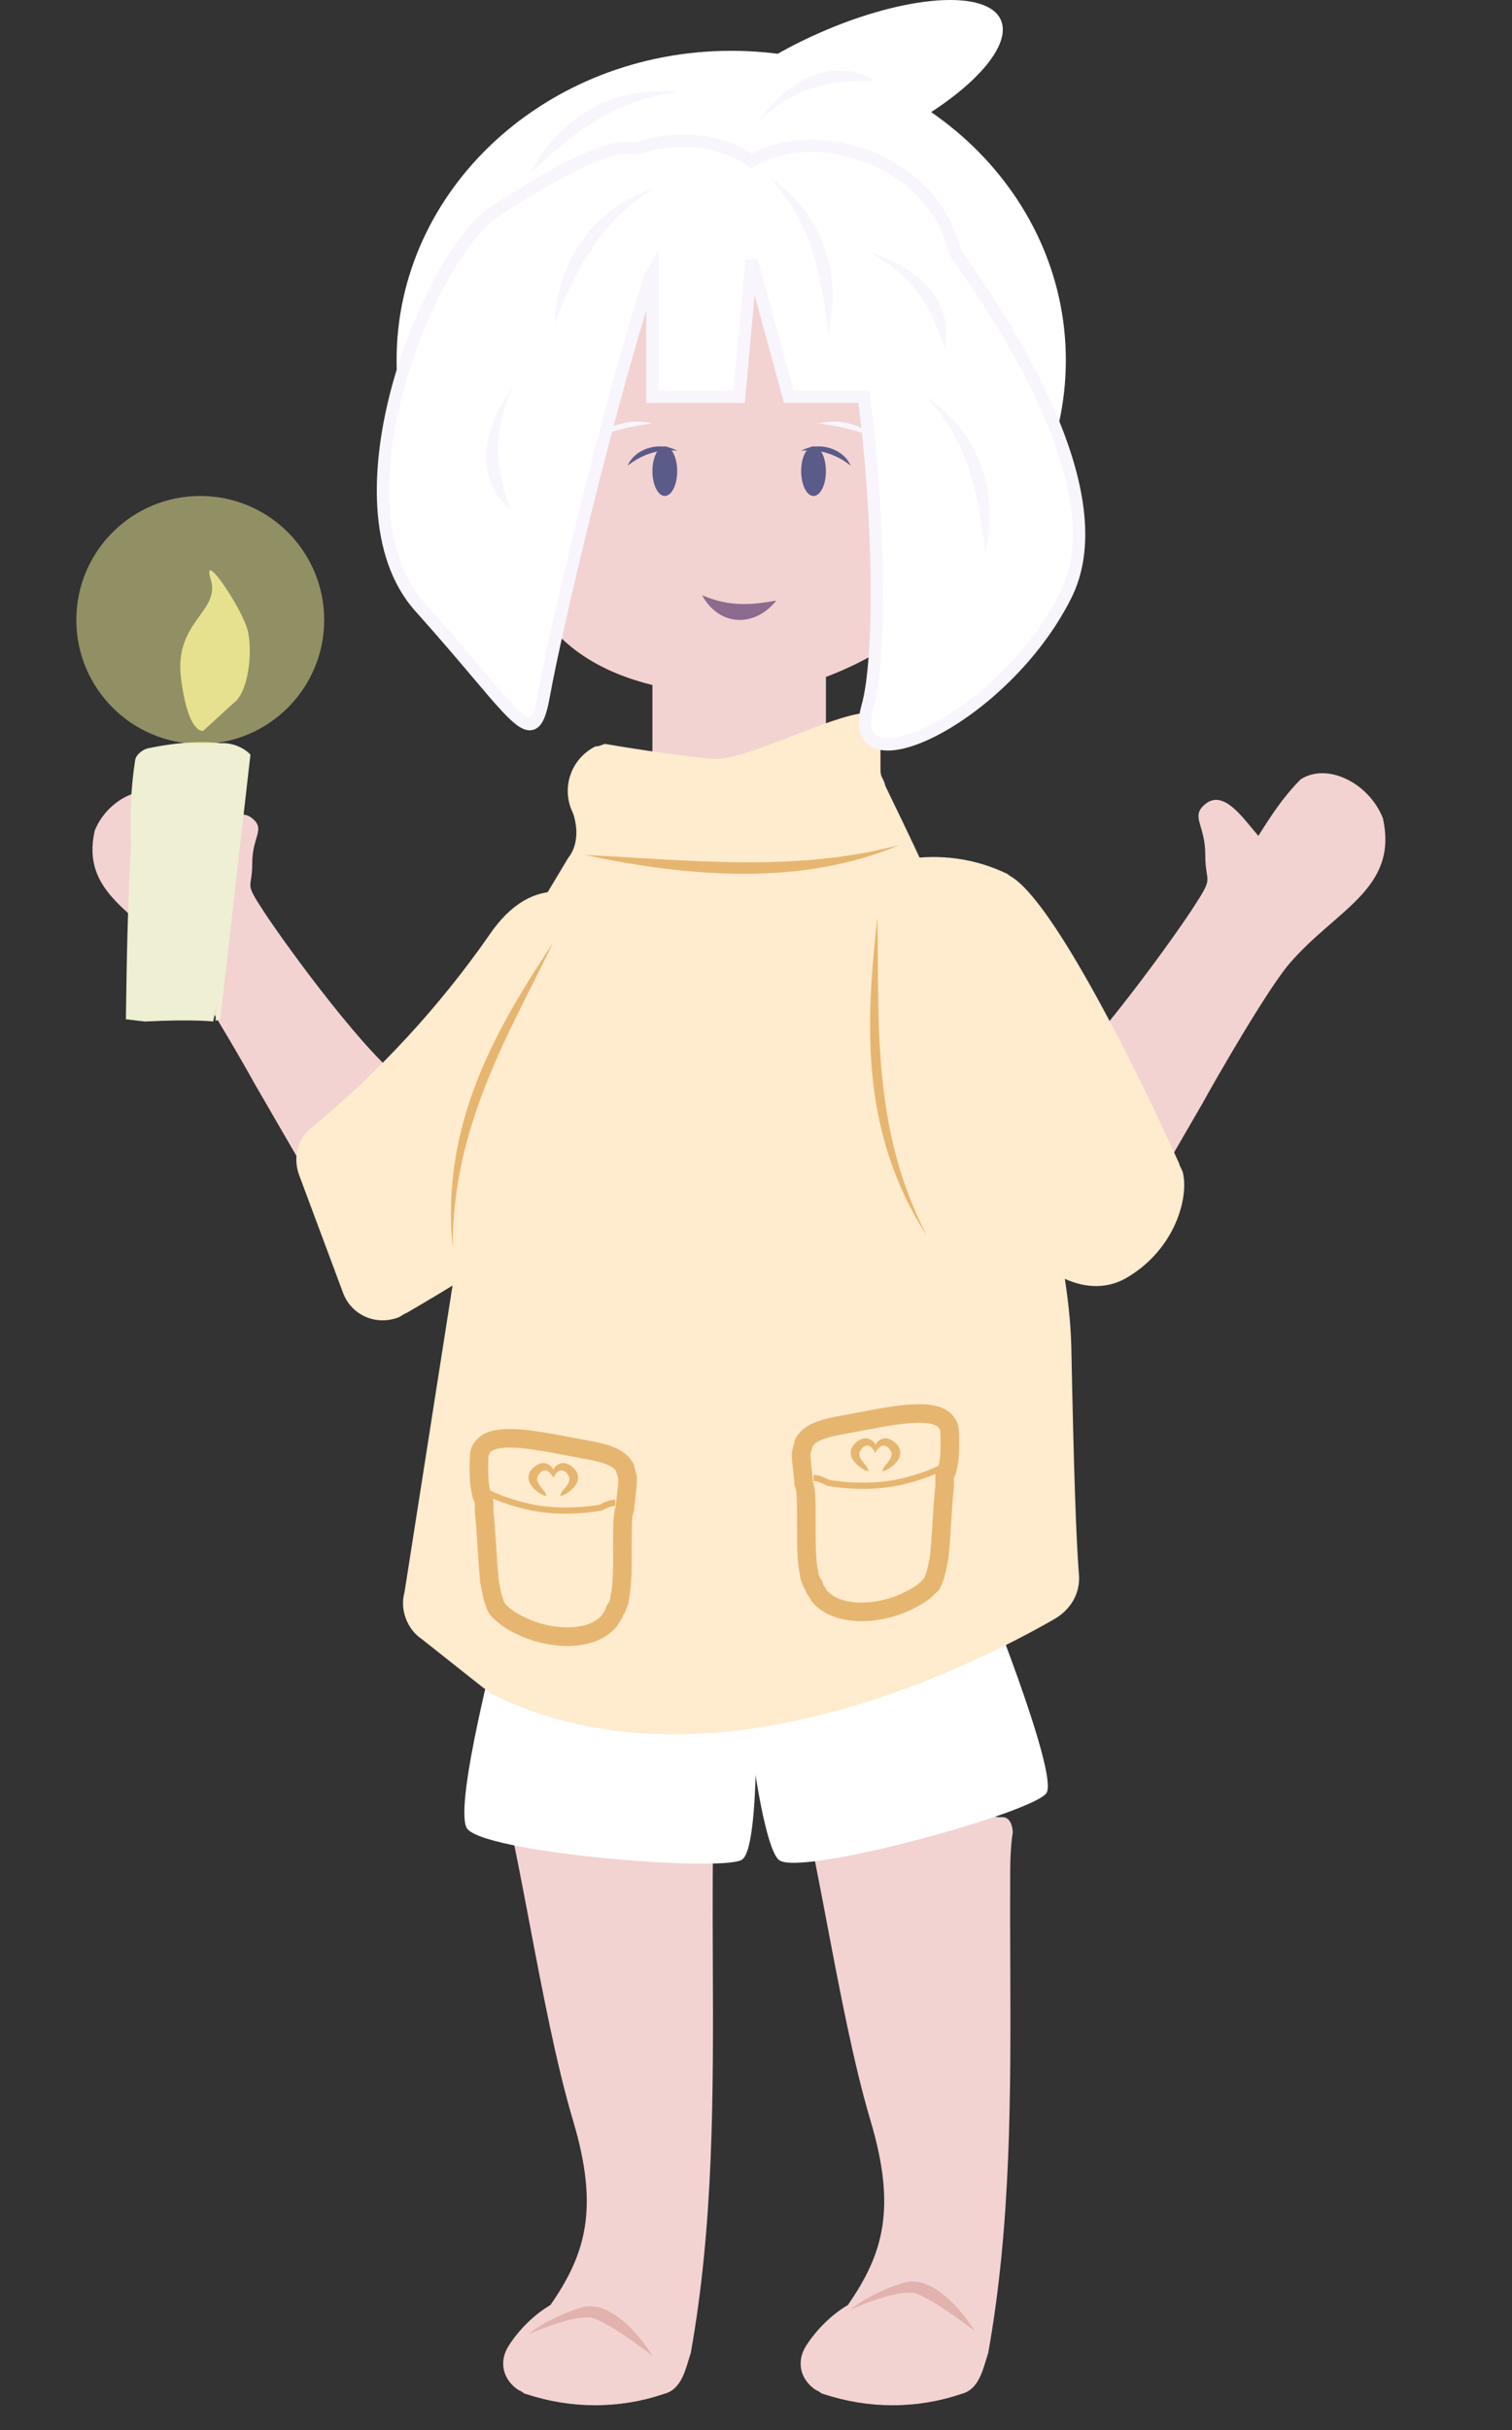 <?xml version="1.0" encoding="UTF-8"?> <svg xmlns="http://www.w3.org/2000/svg" width="61" height="98" viewBox="0 0 61 98" fill="none"><rect x="0" y="0" width="61" height="98" fill="#333333" stroke="none"/> <path fill-rule="evenodd" clip-rule="evenodd" d="M41.311 44.684C40.717 45.017 40.129 45.346 39.563 45.682L39.348 45.811C40.436 47.671 39.491 45.725 39.563 45.682L40.384 44.7L40.613 44.562C40.653 44.771 40.793 45.109 41.156 45.588C41.605 46.18 42.027 46.438 42.984 47.023C43.267 47.196 43.598 47.397 43.989 47.645C44.576 48.016 44.864 48.197 45.048 48.29L44.616 48.974L45.569 49.576L48.509 44.501C49.083 43.457 51.138 39.887 52.019 38.86C53.895 36.673 56.433 35.845 55.789 32.989C55.222 31.564 53.535 30.735 52.473 31.429C51.763 32.143 51.289 32.881 50.767 33.706C50.165 33.021 49.379 31.807 48.626 32.425C48.008 32.933 48.626 33.236 48.626 34.474C48.626 35.712 49.027 35.243 48.099 36.664C47.17 38.084 43.16 43.647 41.311 44.684Z" fill="#F2D3D1"></path> <rect width="7" height="6" transform="matrix(-1 0 0 1 33.321 27)" fill="#F2D3D1"></rect> <path fill-rule="evenodd" clip-rule="evenodd" d="M22.347 73.749C22.108 73.829 21.897 73.973 21.748 74.147C21.732 73.993 21.716 73.837 21.701 73.68L22.347 73.749ZM28.862 73.874C28.766 74.466 28.752 75.173 28.754 75.781C28.749 76.896 28.753 78.012 28.758 79.129C28.779 84.402 28.799 89.688 27.868 94.887C27.838 94.975 27.81 95.07 27.78 95.168C27.615 95.717 27.416 96.38 26.789 96.535C24.966 97.15 23.042 97.14 21.215 96.538C21.166 96.53 21.121 96.498 21.075 96.465C21.03 96.432 20.985 96.4 20.935 96.391C20.293 95.983 20.109 95.244 20.518 94.601C20.927 93.958 21.533 93.348 22.206 92.951C23.661 90.858 24.165 89.015 23.116 85.501C22.444 83.247 21.885 80.304 21.354 77.512C21.057 75.949 20.769 74.434 20.475 73.114C20.441 72.703 20.785 72.455 21.097 72.405L28.351 73.284C28.663 73.233 28.828 73.463 28.862 73.874Z" fill="#F2D3D1"></path> <path fill-rule="evenodd" clip-rule="evenodd" d="M34.347 73.749C34.108 73.829 33.897 73.973 33.748 74.147C33.732 73.993 33.717 73.837 33.701 73.68L34.347 73.749ZM40.862 73.874C40.766 74.466 40.752 75.173 40.754 75.781C40.749 76.896 40.754 78.012 40.758 79.129C40.779 84.402 40.799 89.688 39.868 94.887C39.838 94.975 39.81 95.07 39.78 95.168C39.615 95.717 39.416 96.38 38.789 96.535C36.966 97.15 35.042 97.14 33.215 96.538C33.166 96.53 33.121 96.498 33.075 96.465C33.03 96.432 32.985 96.4 32.935 96.391C32.293 95.983 32.109 95.244 32.518 94.601C32.927 93.958 33.533 93.348 34.206 92.951C35.661 90.858 36.164 89.015 35.116 85.501C34.444 83.247 33.885 80.304 33.354 77.512C33.057 75.949 32.769 74.434 32.475 73.114C32.441 72.703 32.785 72.455 33.097 72.405L40.35 73.284C40.663 73.233 40.828 73.463 40.862 73.874Z" fill="#F2D3D1"></path> <path d="M20.121 65.9C20.121 65.9 18.321 72.7 18.821 73.7C19.321 74.7 29.021 75.5 29.921 75C30.821 74.5 30.421 65.9 30.421 65.9H20.121Z" fill="white"></path> <path d="M29.921 67.3C29.921 67.3 30.621 74.3 31.421 75C32.221 75.7 41.721 73.1 42.221 72.3C42.721 71.5 39.521 63.6 39.521 63.6L29.921 67.3Z" fill="white"></path> <path fill-rule="evenodd" clip-rule="evenodd" d="M16.667 43.877C17.194 44.172 17.716 44.464 18.218 44.763L18.409 44.877C17.444 46.527 18.282 44.801 18.218 44.763L17.489 43.891L17.286 43.768C17.251 43.954 17.126 44.254 16.804 44.679C16.406 45.205 16.032 45.433 15.182 45.952C14.931 46.105 14.638 46.284 14.29 46.504C13.77 46.833 13.514 46.994 13.351 47.077L13.735 47.683L12.889 48.218L10.28 43.715C9.771 42.789 7.948 39.621 7.166 38.709C5.502 36.769 3.249 36.034 3.821 33.5C4.323 32.236 5.821 31.5 6.763 32.116C7.393 32.749 7.814 33.404 8.276 34.136C8.811 33.529 9.508 32.452 10.176 33C10.725 33.45 10.176 33.719 10.176 34.818C10.176 35.916 9.821 35.5 10.644 36.761C11.468 38.021 15.026 42.957 16.667 43.877Z" fill="#F2D3D1"></path> <path d="M23.121 32.8C22.621 31.8 23.021 30.6 24.021 30.1C24.221 30.1 24.321 30 24.421 30C24.421 30 27.321 30.5 28.821 30.6C30.321 30.7 35.221 27.9 35.521 29C35.321 31 35.321 30 35.521 29.6V31C35.521 31.4 35.621 31.3 35.721 31.7C37.021 34.4 43.021 46.4 43.221 54.3C43.321 59.4 43.421 62.1 43.521 63.4C43.621 64.2 43.221 64.9 42.521 65.3C39.021 67.3 28.421 72.6 19.821 68.3L19.421 68L17.021 66.1C16.421 65.7 16.121 64.9 16.321 64.2L20.221 39.3L20.521 38.6L22.921 34.6C23.321 34.1 23.321 33.4 23.121 32.8Z" fill="#FFEBCD"></path> <path d="M27.303 44.853C28.294 42.144 27.443 39.057 25.25 37.222C23.683 35.852 21.53 35.036 19.716 37.739C17.73 40.587 15.285 43.237 12.625 45.424C12.016 45.881 11.792 46.655 12.077 47.409L13.837 52.127C14.146 52.978 15.089 53.471 16.037 53.138C16.134 53.114 16.305 52.97 16.402 52.947C19.739 51.007 26.44 46.811 27.23 44.974L27.303 44.853Z" fill="#FFEBCD"></path> <path d="M36.296 34.07C32.312 35.764 27.707 35.348 23.593 34.475C27.826 34.688 32.143 35.188 36.296 34.07Z" fill="#E6B670"></path> <path d="M22.321 38C20.504 41.749 18.256 45.402 18.264 50.296C17.763 45.241 20.091 41.392 22.321 38Z" fill="#E6B670"></path> <path d="M32.321 58.67C32.321 58.478 32.426 58.285 32.426 58.188C32.637 57.803 33.058 57.61 34.216 57.417C35.794 57.127 37.794 56.645 38.216 57.417C38.321 57.513 38.321 57.803 38.321 58.188C38.321 58.188 38.321 58.188 38.321 58.285C38.321 58.478 38.321 58.863 38.216 59.249C38.216 59.346 38.11 59.442 38.11 59.538C38.11 59.731 38.11 59.828 38.11 59.924C38.005 60.985 38.005 61.564 37.9 62.721C37.794 63.396 37.689 63.685 37.584 63.878C37.479 63.975 37.268 64.264 36.637 64.553C35.479 65.132 33.794 65.228 33.058 64.361C32.952 64.168 32.847 64.071 32.847 63.975C32.847 63.878 32.742 63.878 32.742 63.782C32.742 63.782 32.637 63.589 32.637 63.396C32.531 63.01 32.531 62.046 32.531 62.046C32.531 60.214 32.531 60.117 32.426 59.828C32.426 59.635 32.321 58.96 32.321 58.67Z" fill="#FFEBCD" stroke="#E6B670" stroke-width="0.75" stroke-miterlimit="10"></path> <path d="M38.321 59C37.821 59.3 37.121 59.6 36.121 59.8C35.021 60 34.021 59.9 33.421 59.8C33.221 59.7 33.021 59.6 32.821 59.6" stroke="#E6B670" stroke-width="0.25" stroke-miterlimit="10"></path> <path d="M16 14.525C16 21.415 22.044 27 29.5 27C36.956 27 43 21.415 43 14.525C43 7.635 36.956 2.049 29.5 2.049C22.044 2.049 16 7.635 16 14.525Z" fill="white"></path> <path d="M35.022 5.888C38.525 4.343 40.924 2.07 40.38 0.811C39.837 -0.448 36.556 -0.216 33.053 1.329C29.55 2.874 27.151 5.147 27.695 6.406C28.238 7.664 31.519 7.433 35.022 5.888Z" fill="white"></path> <path d="M39.321 20.5C38.861 16.823 36.89 12.103 37.038 11L22.421 11.473C22.421 11.788 22.244 13.175 21.535 16.2C20.649 19.982 20.821 19.136 20.821 21.5C20.821 23.864 22.421 28 29.821 28C33.821 28 39.821 24.5 39.321 20.5Z" fill="#F2D3D1"></path> <ellipse cx="0.5" cy="1" rx="0.5" ry="1" transform="matrix(-1 0 0 1 33.321 18)" fill="#5B5B89"></ellipse> <ellipse cx="0.5" cy="1" rx="0.5" ry="1" transform="matrix(-1 0 0 1 27.321 18)" fill="#5B5B89"></ellipse> <path d="M28.321 24C29.035 25.295 30.464 25.295 31.321 24.216C30.178 24.432 29.321 24.432 28.321 24Z" fill="#8B6C8E"></path> <path d="M34.321 18.779C34.021 18.079 33.021 17.779 32.321 18.179C33.121 18.079 33.821 18.379 34.321 18.779Z" fill="#5B5B89"></path> <path d="M25.321 18.779C25.621 18.079 26.621 17.779 27.321 18.179C26.521 18.079 25.821 18.379 25.321 18.779Z" fill="#5B5B89"></path> <path d="M35.321 17.675C34.721 17.075 33.821 16.875 33.021 17.075C33.821 17.175 34.721 17.375 35.321 17.675Z" fill="#F8F5FC"></path> <path d="M24.021 17.675C24.621 17.075 25.521 16.875 26.321 17.075C25.521 17.175 24.621 17.375 24.021 17.675Z" fill="#F8F5FC"></path> <path fill-rule="evenodd" clip-rule="evenodd" d="M30.321 6.5C32.821 5 37.121 6.3 38.321 9.5C38.411 9.742 38.49 9.98 38.559 10.215C41.273 14.022 44.91 20.179 43 24C40.5 29 34 32 35 28.5C35.55 26.574 35.501 20.755 34.821 15.79V16H31.821L30.321 10.5L29.821 16H26.321V11L26.253 11.112C24.506 16.479 22.397 25.489 21.95 27.986C21.604 29.922 21.227 29.477 19.223 27.109C18.624 26.402 17.881 25.523 16.95 24.486C13.217 20.325 17.312 10.239 20 8.5C23.342 6.337 24.881 5.798 25.619 6.001C27.339 5.434 29.164 5.633 30.321 6.5Z" fill="white"></path> <path d="M38.321 9.5L38.555 9.412L38.555 9.412L38.321 9.5ZM30.321 6.5L30.449 6.714L30.305 6.801L30.171 6.7L30.321 6.5ZM38.559 10.215L38.355 10.36L38.331 10.326L38.319 10.285L38.559 10.215ZM43 24L43.224 24.112L43.224 24.112L43 24ZM35 28.5L35.24 28.569L35.24 28.569L35 28.5ZM34.821 15.79H34.571L35.069 15.756L34.821 15.79ZM34.821 16H35.071V16.25H34.821V16ZM31.821 16V16.25H31.63L31.58 16.066L31.821 16ZM30.321 10.5L30.072 10.477L30.562 10.434L30.321 10.5ZM29.821 16L30.07 16.023L30.049 16.25H29.821V16ZM26.321 16V16.25H26.071V16H26.321ZM26.321 11L26.106 10.871L26.571 10.098V11H26.321ZM26.253 11.112L26.016 11.035L26.025 11.008L26.039 10.984L26.253 11.112ZM21.95 27.986L22.196 28.03L22.196 28.03L21.95 27.986ZM19.223 27.109L19.032 27.27L19.032 27.27L19.223 27.109ZM16.95 24.486L17.136 24.319L17.136 24.319L16.95 24.486ZM20 8.5L20.136 8.71L20.136 8.71L20 8.5ZM25.619 6.001L25.697 6.238L25.625 6.262L25.552 6.242L25.619 6.001ZM38.087 9.588C37.518 8.071 36.209 6.992 34.726 6.474C33.239 5.954 31.62 6.012 30.449 6.714L30.192 6.286C31.521 5.488 33.302 5.446 34.891 6.002C36.483 6.558 37.924 7.729 38.555 9.412L38.087 9.588ZM38.319 10.285C38.252 10.056 38.175 9.824 38.087 9.588L38.555 9.412C38.648 9.66 38.729 9.904 38.799 10.145L38.319 10.285ZM42.776 23.888C43.681 22.08 43.286 19.675 42.282 17.196C41.283 14.73 39.708 12.257 38.355 10.36L38.762 10.07C40.124 11.979 41.725 14.489 42.745 17.008C43.761 19.514 44.23 22.099 43.224 24.112L42.776 23.888ZM35.24 28.569C35.122 28.983 35.128 29.26 35.19 29.432C35.245 29.588 35.356 29.686 35.54 29.735C35.737 29.786 36.017 29.778 36.373 29.69C36.725 29.603 37.132 29.443 37.573 29.215C39.343 28.3 41.552 26.336 42.776 23.888L43.224 24.112C41.948 26.664 39.657 28.7 37.802 29.66C37.337 29.9 36.892 30.077 36.492 30.175C36.096 30.273 35.724 30.3 35.413 30.218C35.09 30.134 34.837 29.931 34.719 29.601C34.607 29.287 34.628 28.892 34.76 28.431L35.24 28.569ZM35.069 15.756C35.41 18.249 35.593 20.956 35.622 23.282C35.65 25.596 35.527 27.566 35.24 28.569L34.76 28.431C35.023 27.508 35.151 25.606 35.122 23.288C35.093 20.981 34.912 18.295 34.573 15.824L35.069 15.756ZM34.571 16V15.79H35.071V16H34.571ZM31.821 15.75H34.821V16.25H31.821V15.75ZM30.562 10.434L32.062 15.934L31.58 16.066L30.08 10.566L30.562 10.434ZM29.572 15.977L30.072 10.477L30.57 10.523L30.07 16.023L29.572 15.977ZM26.321 15.75H29.821V16.25H26.321V15.75ZM26.571 11V16H26.071V11H26.571ZM26.039 10.984L26.106 10.871L26.535 11.129L26.468 11.241L26.039 10.984ZM26.491 11.19C24.747 16.545 22.641 25.544 22.196 28.03L21.704 27.942C22.153 25.435 24.264 16.414 26.016 11.035L26.491 11.19ZM22.196 28.03C22.11 28.509 22.016 28.889 21.874 29.127C21.8 29.251 21.697 29.365 21.549 29.419C21.396 29.474 21.244 29.449 21.11 29.392C20.861 29.286 20.582 29.029 20.263 28.688C19.935 28.338 19.531 27.86 19.032 27.27L19.414 26.947C19.916 27.541 20.311 28.008 20.628 28.347C20.955 28.695 21.167 28.873 21.306 28.932C21.336 28.945 21.356 28.948 21.366 28.949C21.375 28.95 21.378 28.949 21.378 28.949C21.379 28.948 21.385 28.947 21.396 28.936C21.408 28.925 21.425 28.905 21.445 28.871C21.534 28.722 21.617 28.43 21.704 27.942L22.196 28.03ZM19.032 27.27C18.434 26.564 17.692 25.688 16.764 24.653L17.136 24.319C18.07 25.36 18.815 26.24 19.414 26.947L19.032 27.27ZM16.764 24.653C15.781 23.557 15.325 22.085 15.224 20.493C15.123 18.9 15.375 17.166 15.826 15.519C16.278 13.87 16.933 12.297 17.646 11.024C18.355 9.76 19.139 8.759 19.864 8.29L20.136 8.71C19.517 9.111 18.781 10.023 18.083 11.269C17.389 12.505 16.75 14.04 16.308 15.651C15.867 17.262 15.627 18.939 15.723 20.461C15.82 21.985 16.253 23.334 17.136 24.319L16.764 24.653ZM19.864 8.29C21.54 7.206 22.774 6.521 23.688 6.133C24.59 5.75 25.229 5.634 25.685 5.76L25.552 6.242C25.271 6.165 24.771 6.217 23.884 6.594C23.009 6.965 21.803 7.631 20.136 8.71L19.864 8.29ZM30.171 6.7C29.096 5.894 27.361 5.69 25.697 6.238L25.54 5.763C27.317 5.178 29.233 5.372 30.471 6.3L30.171 6.7Z" fill="#F8F5FC"></path> <path d="M21.4 6.968C23.001 5.488 24.72 4.011 27.321 3.726C24.476 3.39 22.397 5.029 21.4 6.968Z" fill="#F8F5FC"></path> <path d="M22.373 13.049C23.198 11.03 24.13 8.964 26.366 7.605C23.646 8.506 22.456 10.87 22.373 13.049Z" fill="#F8F5FC"></path> <path d="M33.413 13.47C33.165 11.304 32.825 9.063 31.04 7.151C33.415 8.752 33.923 11.35 33.413 13.47Z" fill="#F8F5FC"></path> <path d="M39.748 22.319C39.499 20.153 39.159 17.912 37.374 16C39.749 17.601 40.257 20.199 39.748 22.319Z" fill="#F8F5FC"></path> <path d="M35.291 3.261C33.832 3.241 32.302 3.305 30.597 4.891C32.259 2.663 34.064 2.472 35.291 3.261Z" fill="#F8F5FC"></path> <path d="M38.098 14.025C37.631 12.644 37.062 11.222 35 10.14C37.654 10.968 38.434 12.606 38.098 14.025Z" fill="#F8F5FC"></path> <path d="M20.576 20.534C20.118 19.15 19.717 17.671 20.713 15.567C19.091 17.825 19.454 19.603 20.576 20.534Z" fill="#F8F5FC"></path> <path d="M34.321 93.134C34.559 92.917 35.321 92.398 36.464 92.051C37.607 91.705 38.845 93.206 39.321 94C38.765 93.567 37.511 92.657 36.94 92.484C36.368 92.311 34.956 92.845 34.321 93.134Z" fill="#E2B2AF"></path> <path d="M21.321 94.134C21.559 93.917 22.321 93.398 23.464 93.051C24.607 92.705 25.845 94.206 26.321 95C25.765 94.567 24.511 93.657 23.94 93.484C23.369 93.311 21.956 93.845 21.321 94.134Z" fill="#E2B2AF"></path> <path fill-rule="evenodd" clip-rule="evenodd" d="M35.626 58.011C35.461 58.05 35.359 58.178 35.312 58.273V58.591C35.328 58.559 35.492 58.263 35.663 58.295C35.781 58.317 35.849 58.358 35.95 58.53C36.034 58.737 35.849 58.912 35.849 58.927C35.746 59.082 35.678 59.111 35.626 59.238C35.575 59.364 35.58 59.329 35.58 59.329L35.746 59.287C35.882 59.217 36.078 59.087 36.201 58.917C36.264 58.831 36.318 58.72 36.321 58.591C36.324 58.455 36.268 58.33 36.165 58.224C35.99 58.045 35.805 57.969 35.626 58.011Z" fill="#E6B670"></path> <path fill-rule="evenodd" clip-rule="evenodd" d="M35.015 58.011C35.181 58.05 35.283 58.178 35.329 58.273L35.312 58.591C35.297 58.559 35.15 58.263 34.978 58.295C34.86 58.317 34.793 58.358 34.691 58.53C34.608 58.737 34.793 58.912 34.793 58.927C34.895 59.082 34.964 59.111 35.015 59.238C35.067 59.364 35.062 59.329 35.062 59.329L34.896 59.287C34.76 59.217 34.564 59.087 34.441 58.917C34.378 58.831 34.324 58.72 34.321 58.591C34.318 58.455 34.373 58.33 34.477 58.224C34.651 58.045 34.837 57.969 35.015 58.011Z" fill="#E6B670"></path> <path d="M25.321 59.67C25.321 59.478 25.215 59.285 25.215 59.188C25.005 58.803 24.584 58.61 23.426 58.417C21.847 58.127 19.847 57.645 19.426 58.417C19.321 58.513 19.321 58.803 19.321 59.188C19.321 59.188 19.321 59.188 19.321 59.285C19.321 59.478 19.321 59.863 19.426 60.249C19.426 60.346 19.531 60.442 19.531 60.538C19.531 60.731 19.531 60.828 19.531 60.924C19.637 61.985 19.637 62.564 19.742 63.721C19.847 64.396 19.952 64.685 20.058 64.878C20.163 64.975 20.373 65.264 21.005 65.553C22.163 66.132 23.847 66.228 24.584 65.361C24.689 65.168 24.794 65.071 24.794 64.975C24.794 64.878 24.9 64.878 24.9 64.782C24.9 64.782 25.005 64.589 25.005 64.396C25.11 64.01 25.11 63.046 25.11 63.046C25.11 61.214 25.11 61.117 25.215 60.828C25.215 60.635 25.321 59.96 25.321 59.67Z" fill="#FFEBCD" stroke="#E6B670" stroke-width="0.75" stroke-miterlimit="10"></path> <path d="M19.321 60C19.821 60.3 20.521 60.6 21.521 60.8C22.621 61 23.621 60.9 24.221 60.8C24.421 60.7 24.621 60.6 24.821 60.6" stroke="#E6B670" stroke-width="0.25" stroke-miterlimit="10"></path> <path fill-rule="evenodd" clip-rule="evenodd" d="M22.015 59.011C22.181 59.05 22.283 59.178 22.329 59.273V59.591C22.314 59.559 22.15 59.263 21.979 59.295C21.86 59.317 21.793 59.358 21.691 59.53C21.608 59.737 21.793 59.912 21.793 59.927C21.895 60.082 21.964 60.111 22.015 60.238C22.067 60.364 22.062 60.329 22.062 60.329L21.896 60.287C21.76 60.217 21.564 60.087 21.441 59.917C21.378 59.831 21.324 59.72 21.321 59.591C21.318 59.455 21.373 59.33 21.477 59.224C21.651 59.045 21.837 58.969 22.015 59.011Z" fill="#E6B670"></path> <path fill-rule="evenodd" clip-rule="evenodd" d="M22.626 59.011C22.461 59.05 22.359 59.178 22.312 59.273L22.329 59.591C22.345 59.559 22.492 59.263 22.663 59.295C22.781 59.317 22.849 59.358 22.95 59.53C23.034 59.737 22.849 59.912 22.849 59.927C22.747 60.082 22.678 60.111 22.626 60.238C22.575 60.364 22.58 60.329 22.58 60.329L22.746 60.287C22.882 60.217 23.078 60.087 23.201 59.917C23.264 59.831 23.318 59.72 23.321 59.591C23.323 59.455 23.268 59.33 23.165 59.224C22.99 59.045 22.805 58.969 22.626 59.011Z" fill="#E6B670"></path> <path d="M40.644 35.243C38.051 33.979 34.894 34.507 32.842 36.5C31.318 37.917 30.285 39.974 32.786 42.057C35.414 44.326 37.798 47.031 39.7 49.902C40.091 50.555 40.839 50.858 41.618 50.651C41.618 50.651 43.569 52.663 45.5 51.5C47.431 50.337 47.957 48.28 47.724 47.303C47.711 47.204 47.585 47.019 47.572 46.92C45.986 43.401 42.503 36.303 40.757 35.328L40.644 35.243Z" fill="#FFEBCD"></path> <path d="M35.397 37C35.482 41.165 35.14 45.441 37.372 49.797C34.629 45.521 34.953 41.035 35.397 37Z" fill="#E6B670"></path> <path d="M5.845 41.193C7.807 41.093 8.6 41.193 8.6 41.193C8.6 41.193 8.769 40.405 8.838 39.963C9.037 39.27 9.046 38.638 9.02 38.226C9.128 37.247 9.067 37.057 9.11 36.203C9.149 35.666 9.222 34.908 9.521 33.869C9.594 33.111 9.637 32.257 9.711 31.499C9.711 31.499 9.905 31.122 9.814 30.837C9.784 30.741 9.658 30.676 9.628 30.581L9.533 30.611L9.472 30.421L8.696 41.163L8.886 41.102L10.104 30.429C9.793 30.109 9.32 29.944 8.909 29.971C7.93 29.863 6.916 29.975 5.933 30.184C5.743 30.244 5.487 30.431 5.453 30.651C5.28 31.756 5.232 32.926 5.28 34.065C5.151 36.625 5.113 38.573 5.079 41.102L5.845 41.193Z" fill="#EEEFD3"></path> <circle cx="5" cy="5" r="5" transform="matrix(-1 0 0 1 13.079 20)" fill="#E5E18F" fill-opacity="0.53"></circle> <path d="M8.204 29.467C8.204 29.467 7.604 29.667 7.304 27.367C7.004 25.067 8.904 24.667 8.504 23.367C8.104 22.067 9.804 24.567 10.004 25.467C10.204 26.367 10.004 27.967 9.404 28.367L8.204 29.467Z" fill="#E5E18F"></path> </svg> 